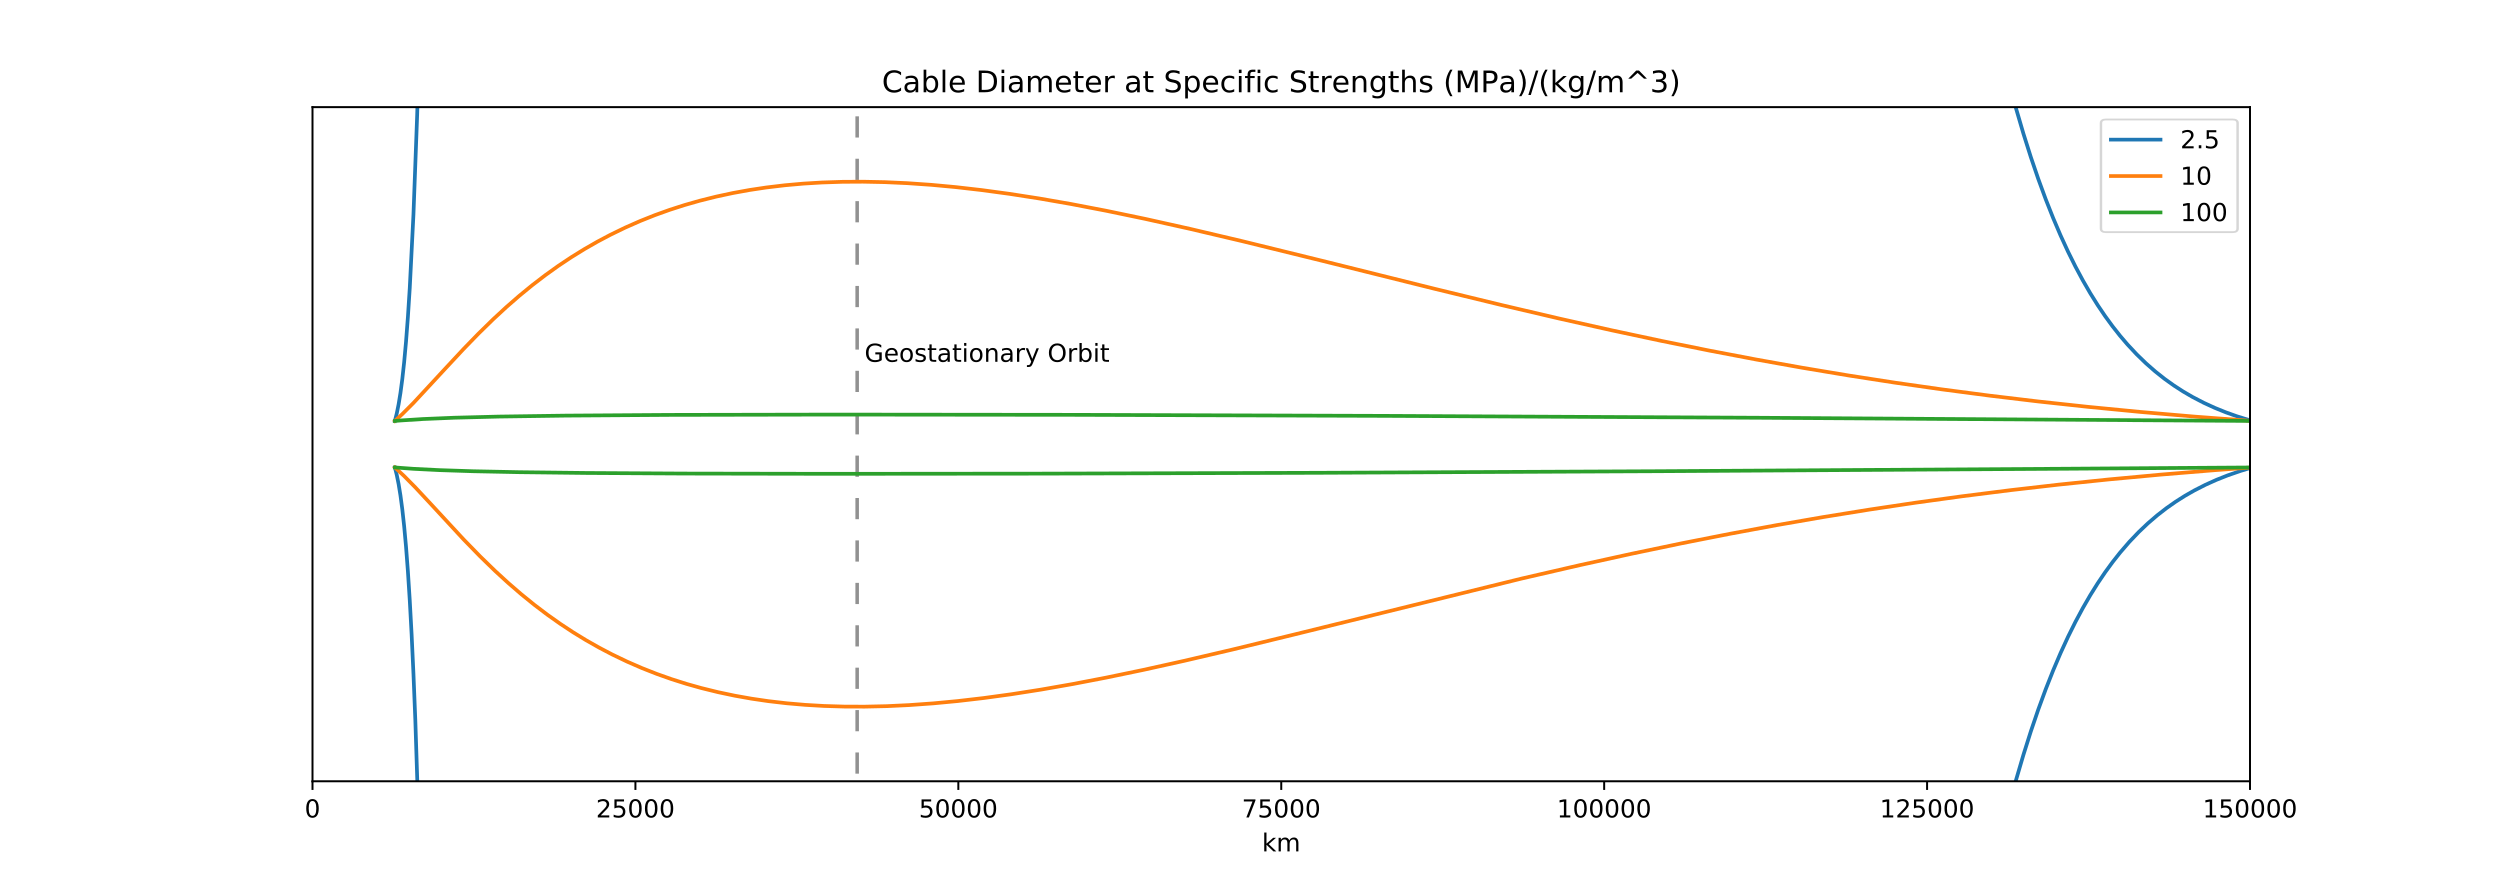 <?xml version="1.0" encoding="UTF-8" standalone="no"?>
<!-- Created with matplotlib (http://matplotlib.org/) -->

<svg
   xmlns:dc="http://purl.org/dc/elements/1.1/"
   xmlns:cc="http://creativecommons.org/ns#"
   xmlns:rdf="http://www.w3.org/1999/02/22-rdf-syntax-ns#"
   xmlns:svg="http://www.w3.org/2000/svg"
   xmlns="http://www.w3.org/2000/svg"
   xmlns:xlink="http://www.w3.org/1999/xlink"
   xmlns:sodipodi="http://sodipodi.sourceforge.net/DTD/sodipodi-0.dtd"
   xmlns:inkscape="http://www.inkscape.org/namespaces/inkscape"
   height="360pt"
   version="1.1"
   viewBox="0 0 1008 360"
   width="1008pt"
   id="svg460"
   sodipodi:docname="Space_Elevator_Taper_Profile.svg"
   inkscape:version="0.92.3 (2405546, 2018-03-11)">
  <sodipodi:namedview
     pagecolor="#ffffff"
     bordercolor="#666666"
     borderopacity="1"
     objecttolerance="10"
     gridtolerance="10"
     guidetolerance="10"
     inkscape:pageopacity="0"
     inkscape:pageshadow="2"
     inkscape:window-width="2438"
     inkscape:window-height="1329"
     id="namedview462"
     showgrid="false"
     inkscape:zoom="2.2770833"
     inkscape:cx="456.84341"
     inkscape:cy="202.14028"
     inkscape:window-x="122"
     inkscape:window-y="55"
     inkscape:window-maximized="1"
     inkscape:current-layer="svg460" />
  <defs
     id="defs4">
    <style
       type="text/css"
       id="style2">
*{stroke-linecap:butt;stroke-linejoin:round;}
  </style>
  </defs>
  <g
     style="stroke-linecap:butt;stroke-linejoin:round"
     id="patch_1">
    <path
       inkscape:connector-curvature="0"
       id="path6"
       style="fill:#ffffff;stroke-linecap:butt;stroke-linejoin:round"
       d="M 0,360 H 1008 V 0 H 0 Z" />
  </g>
  <g
     id="patch_2"
     style="stroke-linecap:butt;stroke-linejoin:round">
    <path
       d="M 126,315 H 907.2 V 43.2 H 126 Z"
       style="fill:#ffffff;stroke-linecap:butt;stroke-linejoin:round"
       id="path9"
       inkscape:connector-curvature="0" />
  </g>
  <path
     style="fill:none;fill-rule:evenodd;stroke:#000000;stroke-width:1.425;stroke-linecap:butt;stroke-linejoin:miter;stroke-miterlimit:4;stroke-dasharray:8.55, 8.55;stroke-dashoffset:0;stroke-opacity:0.432"
     d="m 345.61,311.949 c 0,-265.805 0,-265.805 0,-265.805"
     id="path1856"
     inkscape:connector-curvature="0" />
  <g
     id="matplotlib.axis_1"
     style="stroke-linecap:butt;stroke-linejoin:round">
    <g
       id="xtick_1"
       style="stroke-linecap:butt;stroke-linejoin:round">
      <g
         id="line2d_1"
         style="stroke-linecap:butt;stroke-linejoin:round">
        <defs
           id="defs13">
          <path
             d="M 0,0 V 3.5"
             id="m37b68dfcf8"
             style="stroke:#000000;stroke-width:0.8;stroke-linecap:butt;stroke-linejoin:round"
             inkscape:connector-curvature="0" />
        </defs>
        <g
           id="g17"
           style="stroke-linecap:butt;stroke-linejoin:round">
          <use
             style="stroke:#000000;stroke-width:0.8;stroke-linecap:butt;stroke-linejoin:round"
             x="126"
             xlink:href="#m37b68dfcf8"
             y="315"
             id="use15"
             width="100%"
             height="100%" />
        </g>
      </g>
      <g
         id="text_1"
         style="stroke-linecap:butt;stroke-linejoin:round">
        <!-- 0 -->
        <defs
           id="defs21">
          <path
             d="m 31.781,66.406 q -7.609,0 -11.453,-7.5 Q 16.5,51.422 16.5,36.375 q 0,-14.984 3.828,-22.484 3.844,-7.5 11.453,-7.5 7.672,0 11.5,7.5 3.844,7.5 3.844,22.484 0,15.047 -3.844,22.531 -3.828,7.5 -11.5,7.5 z m 0,7.812 q 12.266,0 18.734,-9.703 6.469,-9.688 6.469,-28.141 0,-18.406 -6.469,-28.109 -6.469,-9.688 -18.734,-9.688 -12.25,0 -18.719,9.688 Q 6.594,17.969 6.594,36.375 q 0,18.453 6.469,28.141 6.469,9.703 18.719,9.703 z"
             id="DejaVuSans-30"
             inkscape:connector-curvature="0"
             style="stroke-linecap:butt;stroke-linejoin:round" />
        </defs>
        <g
           transform="matrix(0.1,0,0,-0.1,122.819,329.598)"
           id="g25"
           style="stroke-linecap:butt;stroke-linejoin:round">
          <use
             xlink:href="#DejaVuSans-30"
             id="use23"
             style="stroke-linecap:butt;stroke-linejoin:round"
             x="0"
             y="0"
             width="100%"
             height="100%" />
        </g>
      </g>
    </g>
    <g
       id="xtick_2"
       style="stroke-linecap:butt;stroke-linejoin:round">
      <g
         id="line2d_2"
         style="stroke-linecap:butt;stroke-linejoin:round">
        <g
           id="g31"
           style="stroke-linecap:butt;stroke-linejoin:round">
          <use
             style="stroke:#000000;stroke-width:0.8;stroke-linecap:butt;stroke-linejoin:round"
             x="256.2"
             xlink:href="#m37b68dfcf8"
             y="315"
             id="use29"
             width="100%"
             height="100%" />
        </g>
      </g>
      <g
         id="text_2"
         style="stroke-linecap:butt;stroke-linejoin:round">
        <!-- 25000 -->
        <defs
           id="defs36">
          <path
             d="M 19.188,8.297 H 53.609 V 0 H 7.328 v 8.297 q 5.609,5.812 15.297,15.594 9.703,9.797 12.188,12.641 4.734,5.312 6.609,9 1.891,3.688 1.891,7.25 0,5.812 -4.078,9.469 -4.078,3.672 -10.625,3.672 -4.641,0 -9.797,-1.609 -5.141,-1.609 -11,-4.891 v 9.969 Q 13.766,71.781 18.938,73 q 5.188,1.219 9.484,1.219 11.328,0 18.062,-5.672 6.734,-5.656 6.734,-15.125 0,-4.5 -1.688,-8.531 Q 49.859,40.875 45.406,35.406 44.188,33.984 37.641,27.219 31.109,20.453 19.188,8.297 Z"
             id="DejaVuSans-32"
             inkscape:connector-curvature="0"
             style="stroke-linecap:butt;stroke-linejoin:round" />
          <path
             d="m 10.797,72.906 h 38.719 v -8.312 h -29.688 V 46.734 q 2.141,0.734 4.281,1.094 2.156,0.359 4.312,0.359 Q 40.625,48.188 47.75,41.5 54.891,34.812 54.891,23.391 54.891,11.625 47.562,5.094 40.234,-1.422 26.906,-1.422 q -4.594,0 -9.359,0.781 -4.75,0.781 -9.828,2.344 V 11.625 q 4.391,-2.391 9.078,-3.562 4.688,-1.172 9.906,-1.172 8.453,0 13.375,4.438 4.938,4.438 4.938,12.062 0,7.609 -4.938,12.047 -4.922,4.453 -13.375,4.453 -3.953,0 -7.891,-0.875 -3.922,-0.875 -8.016,-2.734 z"
             id="DejaVuSans-35"
             inkscape:connector-curvature="0"
             style="stroke-linecap:butt;stroke-linejoin:round" />
        </defs>
        <g
           transform="matrix(0.1,0,0,-0.1,240.294,329.598)"
           id="g48"
           style="stroke-linecap:butt;stroke-linejoin:round">
          <use
             xlink:href="#DejaVuSans-32"
             id="use38"
             style="stroke-linecap:butt;stroke-linejoin:round"
             x="0"
             y="0"
             width="100%"
             height="100%" />
          <use
             x="63.623"
             xlink:href="#DejaVuSans-35"
             id="use40"
             style="stroke-linecap:butt;stroke-linejoin:round"
             y="0"
             width="100%"
             height="100%" />
          <use
             x="127.246"
             xlink:href="#DejaVuSans-30"
             id="use42"
             style="stroke-linecap:butt;stroke-linejoin:round"
             y="0"
             width="100%"
             height="100%" />
          <use
             x="190.869"
             xlink:href="#DejaVuSans-30"
             id="use44"
             style="stroke-linecap:butt;stroke-linejoin:round"
             y="0"
             width="100%"
             height="100%" />
          <use
             x="254.492"
             xlink:href="#DejaVuSans-30"
             id="use46"
             style="stroke-linecap:butt;stroke-linejoin:round"
             y="0"
             width="100%"
             height="100%" />
        </g>
      </g>
    </g>
    <g
       id="xtick_3"
       style="stroke-linecap:butt;stroke-linejoin:round">
      <g
         id="line2d_3"
         style="stroke-linecap:butt;stroke-linejoin:round">
        <g
           id="g54"
           style="stroke-linecap:butt;stroke-linejoin:round">
          <use
             style="stroke:#000000;stroke-width:0.8;stroke-linecap:butt;stroke-linejoin:round"
             x="386.4"
             xlink:href="#m37b68dfcf8"
             y="315"
             id="use52"
             width="100%"
             height="100%" />
        </g>
      </g>
      <g
         id="text_3"
         style="stroke-linecap:butt;stroke-linejoin:round">
        <!-- 50000 -->
        <g
           transform="matrix(0.1,0,0,-0.1,370.494,329.598)"
           id="g67"
           style="stroke-linecap:butt;stroke-linejoin:round">
          <use
             xlink:href="#DejaVuSans-35"
             id="use57"
             style="stroke-linecap:butt;stroke-linejoin:round"
             x="0"
             y="0"
             width="100%"
             height="100%" />
          <use
             x="63.623"
             xlink:href="#DejaVuSans-30"
             id="use59"
             style="stroke-linecap:butt;stroke-linejoin:round"
             y="0"
             width="100%"
             height="100%" />
          <use
             x="127.246"
             xlink:href="#DejaVuSans-30"
             id="use61"
             style="stroke-linecap:butt;stroke-linejoin:round"
             y="0"
             width="100%"
             height="100%" />
          <use
             x="190.869"
             xlink:href="#DejaVuSans-30"
             id="use63"
             style="stroke-linecap:butt;stroke-linejoin:round"
             y="0"
             width="100%"
             height="100%" />
          <use
             x="254.492"
             xlink:href="#DejaVuSans-30"
             id="use65"
             style="stroke-linecap:butt;stroke-linejoin:round"
             y="0"
             width="100%"
             height="100%" />
        </g>
      </g>
    </g>
    <g
       id="xtick_4"
       style="stroke-linecap:butt;stroke-linejoin:round">
      <g
         id="line2d_4"
         style="stroke-linecap:butt;stroke-linejoin:round">
        <g
           id="g73"
           style="stroke-linecap:butt;stroke-linejoin:round">
          <use
             style="stroke:#000000;stroke-width:0.8;stroke-linecap:butt;stroke-linejoin:round"
             x="516.6"
             xlink:href="#m37b68dfcf8"
             y="315"
             id="use71"
             width="100%"
             height="100%" />
        </g>
      </g>
      <g
         id="text_4"
         style="stroke-linecap:butt;stroke-linejoin:round">
        <!-- 75000 -->
        <defs
           id="defs77">
          <path
             d="m 8.203,72.906 h 46.875 V 68.703 L 28.609,0 H 18.312 L 43.219,64.594 H 8.203 Z"
             id="DejaVuSans-37"
             inkscape:connector-curvature="0"
             style="stroke-linecap:butt;stroke-linejoin:round" />
        </defs>
        <g
           transform="matrix(0.1,0,0,-0.1,500.694,329.598)"
           id="g89"
           style="stroke-linecap:butt;stroke-linejoin:round">
          <use
             xlink:href="#DejaVuSans-37"
             id="use79"
             style="stroke-linecap:butt;stroke-linejoin:round"
             x="0"
             y="0"
             width="100%"
             height="100%" />
          <use
             x="63.623"
             xlink:href="#DejaVuSans-35"
             id="use81"
             style="stroke-linecap:butt;stroke-linejoin:round"
             y="0"
             width="100%"
             height="100%" />
          <use
             x="127.246"
             xlink:href="#DejaVuSans-30"
             id="use83"
             style="stroke-linecap:butt;stroke-linejoin:round"
             y="0"
             width="100%"
             height="100%" />
          <use
             x="190.869"
             xlink:href="#DejaVuSans-30"
             id="use85"
             style="stroke-linecap:butt;stroke-linejoin:round"
             y="0"
             width="100%"
             height="100%" />
          <use
             x="254.492"
             xlink:href="#DejaVuSans-30"
             id="use87"
             style="stroke-linecap:butt;stroke-linejoin:round"
             y="0"
             width="100%"
             height="100%" />
        </g>
      </g>
    </g>
    <g
       id="xtick_5"
       style="stroke-linecap:butt;stroke-linejoin:round">
      <g
         id="line2d_5"
         style="stroke-linecap:butt;stroke-linejoin:round">
        <g
           id="g95"
           style="stroke-linecap:butt;stroke-linejoin:round">
          <use
             style="stroke:#000000;stroke-width:0.8;stroke-linecap:butt;stroke-linejoin:round"
             x="646.8"
             xlink:href="#m37b68dfcf8"
             y="315"
             id="use93"
             width="100%"
             height="100%" />
        </g>
      </g>
      <g
         id="text_5"
         style="stroke-linecap:butt;stroke-linejoin:round">
        <!-- 100000 -->
        <defs
           id="defs99">
          <path
             d="m 12.406,8.297 h 16.109 v 55.625 L 10.984,60.406 v 8.984 l 17.438,3.516 H 38.281 V 8.297 H 54.391 V 0 H 12.406 Z"
             id="DejaVuSans-31"
             inkscape:connector-curvature="0"
             style="stroke-linecap:butt;stroke-linejoin:round" />
        </defs>
        <g
           transform="matrix(0.1,0,0,-0.1,627.712,329.598)"
           id="g113"
           style="stroke-linecap:butt;stroke-linejoin:round">
          <use
             xlink:href="#DejaVuSans-31"
             id="use101"
             style="stroke-linecap:butt;stroke-linejoin:round"
             x="0"
             y="0"
             width="100%"
             height="100%" />
          <use
             x="63.623"
             xlink:href="#DejaVuSans-30"
             id="use103"
             style="stroke-linecap:butt;stroke-linejoin:round"
             y="0"
             width="100%"
             height="100%" />
          <use
             x="127.246"
             xlink:href="#DejaVuSans-30"
             id="use105"
             style="stroke-linecap:butt;stroke-linejoin:round"
             y="0"
             width="100%"
             height="100%" />
          <use
             x="190.869"
             xlink:href="#DejaVuSans-30"
             id="use107"
             style="stroke-linecap:butt;stroke-linejoin:round"
             y="0"
             width="100%"
             height="100%" />
          <use
             x="254.492"
             xlink:href="#DejaVuSans-30"
             id="use109"
             style="stroke-linecap:butt;stroke-linejoin:round"
             y="0"
             width="100%"
             height="100%" />
          <use
             x="318.115"
             xlink:href="#DejaVuSans-30"
             id="use111"
             style="stroke-linecap:butt;stroke-linejoin:round"
             y="0"
             width="100%"
             height="100%" />
        </g>
      </g>
    </g>
    <g
       id="xtick_6"
       style="stroke-linecap:butt;stroke-linejoin:round">
      <g
         id="line2d_6"
         style="stroke-linecap:butt;stroke-linejoin:round">
        <g
           id="g119"
           style="stroke-linecap:butt;stroke-linejoin:round">
          <use
             style="stroke:#000000;stroke-width:0.8;stroke-linecap:butt;stroke-linejoin:round"
             x="777"
             xlink:href="#m37b68dfcf8"
             y="315"
             id="use117"
             width="100%"
             height="100%" />
        </g>
      </g>
      <g
         id="text_6"
         style="stroke-linecap:butt;stroke-linejoin:round">
        <!-- 125000 -->
        <g
           transform="matrix(0.1,0,0,-0.1,757.913,329.598)"
           id="g134"
           style="stroke-linecap:butt;stroke-linejoin:round">
          <use
             xlink:href="#DejaVuSans-31"
             id="use122"
             style="stroke-linecap:butt;stroke-linejoin:round"
             x="0"
             y="0"
             width="100%"
             height="100%" />
          <use
             x="63.623"
             xlink:href="#DejaVuSans-32"
             id="use124"
             style="stroke-linecap:butt;stroke-linejoin:round"
             y="0"
             width="100%"
             height="100%" />
          <use
             x="127.246"
             xlink:href="#DejaVuSans-35"
             id="use126"
             style="stroke-linecap:butt;stroke-linejoin:round"
             y="0"
             width="100%"
             height="100%" />
          <use
             x="190.869"
             xlink:href="#DejaVuSans-30"
             id="use128"
             style="stroke-linecap:butt;stroke-linejoin:round"
             y="0"
             width="100%"
             height="100%" />
          <use
             x="254.492"
             xlink:href="#DejaVuSans-30"
             id="use130"
             style="stroke-linecap:butt;stroke-linejoin:round"
             y="0"
             width="100%"
             height="100%" />
          <use
             x="318.115"
             xlink:href="#DejaVuSans-30"
             id="use132"
             style="stroke-linecap:butt;stroke-linejoin:round"
             y="0"
             width="100%"
             height="100%" />
        </g>
      </g>
    </g>
    <g
       id="xtick_7"
       style="stroke-linecap:butt;stroke-linejoin:round">
      <g
         id="line2d_7"
         style="stroke-linecap:butt;stroke-linejoin:round">
        <g
           id="g140"
           style="stroke-linecap:butt;stroke-linejoin:round">
          <use
             style="stroke:#000000;stroke-width:0.8;stroke-linecap:butt;stroke-linejoin:round"
             x="907.2"
             xlink:href="#m37b68dfcf8"
             y="315"
             id="use138"
             width="100%"
             height="100%" />
        </g>
      </g>
      <g
         id="text_7"
         style="stroke-linecap:butt;stroke-linejoin:round">
        <!-- 150000 -->
        <g
           transform="matrix(0.1,0,0,-0.1,888.112,329.598)"
           id="g155"
           style="stroke-linecap:butt;stroke-linejoin:round">
          <use
             xlink:href="#DejaVuSans-31"
             id="use143"
             style="stroke-linecap:butt;stroke-linejoin:round"
             x="0"
             y="0"
             width="100%"
             height="100%" />
          <use
             x="63.623"
             xlink:href="#DejaVuSans-35"
             id="use145"
             style="stroke-linecap:butt;stroke-linejoin:round"
             y="0"
             width="100%"
             height="100%" />
          <use
             x="127.246"
             xlink:href="#DejaVuSans-30"
             id="use147"
             style="stroke-linecap:butt;stroke-linejoin:round"
             y="0"
             width="100%"
             height="100%" />
          <use
             x="190.869"
             xlink:href="#DejaVuSans-30"
             id="use149"
             style="stroke-linecap:butt;stroke-linejoin:round"
             y="0"
             width="100%"
             height="100%" />
          <use
             x="254.492"
             xlink:href="#DejaVuSans-30"
             id="use151"
             style="stroke-linecap:butt;stroke-linejoin:round"
             y="0"
             width="100%"
             height="100%" />
          <use
             x="318.115"
             xlink:href="#DejaVuSans-30"
             id="use153"
             style="stroke-linecap:butt;stroke-linejoin:round"
             y="0"
             width="100%"
             height="100%" />
        </g>
      </g>
    </g>
    <g
       id="text_8"
       style="stroke-linecap:butt;stroke-linejoin:round">
      <!-- km -->
      <defs
         id="defs161">
        <path
           d="m 9.078,75.984 h 9.031 v -44.875 l 26.812,23.578 h 11.469 l -29,-25.578 L 57.625,0 H 45.906 L 18.109,26.703 V 0 h -9.031 z"
           id="DejaVuSans-6b"
           inkscape:connector-curvature="0"
           style="stroke-linecap:butt;stroke-linejoin:round" />
        <path
           d="M 52,44.188 Q 55.375,50.25 60.062,53.125 64.75,56 71.094,56 q 8.547,0 13.188,-5.984 4.641,-5.969 4.641,-17 V 0 h -9.031 v 32.719 q 0,7.859 -2.797,11.656 -2.781,3.812 -8.484,3.812 -6.984,0 -11.047,-4.641 -4.047,-4.625 -4.047,-12.641 V 0 h -9.031 v 32.719 q 0,7.906 -2.781,11.688 -2.781,3.781 -8.594,3.781 -6.891,0 -10.953,-4.656 -4.047,-4.656 -4.047,-12.625 V 0 h -9.031 v 54.688 h 9.031 v -8.5 q 3.078,5.031 7.375,7.422 Q 29.781,56 35.688,56 41.656,56 45.828,52.969 50,49.953 52,44.188 Z"
           id="DejaVuSans-6d"
           inkscape:connector-curvature="0"
           style="stroke-linecap:butt;stroke-linejoin:round" />
      </defs>
      <g
         transform="matrix(0.1,0,0,-0.1,508.834,343.277)"
         id="g167"
         style="stroke-linecap:butt;stroke-linejoin:round">
        <use
           xlink:href="#DejaVuSans-6b"
           id="use163"
           style="stroke-linecap:butt;stroke-linejoin:round"
           x="0"
           y="0"
           width="100%"
           height="100%" />
        <use
           x="57.91"
           xlink:href="#DejaVuSans-6d"
           id="use165"
           style="stroke-linecap:butt;stroke-linejoin:round"
           y="0"
           width="100%"
           height="100%" />
      </g>
    </g>
  </g>
  <g
     id="matplotlib.axis_2"
     style="stroke-linecap:butt;stroke-linejoin:round" />
  <g
     id="line2d_8"
     style="stroke-linecap:butt;stroke-linejoin:round">
    <path
       clip-path="url(#p88a595d1a1)"
       d="m 907.2,169.489 -5.241,-1.629 -4.492,-1.603 -4.492,-1.82 -4.492,-2.063 -4.492,-2.338 -3.744,-2.183 -3.744,-2.419 -3.744,-2.679 -3.744,-2.965 -3.744,-3.28 -3.744,-3.626 -3.744,-4.007 -2.995,-3.504 -2.995,-3.792 -2.995,-4.101 -2.995,-4.434 -2.995,-4.792 -2.995,-5.178 -2.995,-5.591 -2.995,-6.036 -2.995,-6.513 -2.995,-7.026 -2.995,-7.575 -2.995,-8.164 -2.995,-8.796 -2.995,-9.473 L 812.86,43.704 809.865,32.731 806.87,20.929 803.875,8.238 801.824,-1 m -632.273,0 -1.35,47.297 -1.497,40.142 -1.497,29.779 -0.749,11.669 -0.749,9.845 -0.749,8.242 -0.749,6.845 -0.749,5.635 -0.749,4.596 -0.749,3.711 -0.749,2.966 m 0,18.749 0.749,2.966 0.749,3.711 0.749,4.596 0.749,5.635 0.749,6.845 0.749,8.242 0.749,9.845 0.749,11.669 0.749,13.731 0.749,16.048 0.749,18.635 1.497,46.187 L 169.599,361 m 631.837,0 2.439,-11.038 2.995,-12.69 2.995,-11.803 2.995,-10.973 2.995,-10.197 2.995,-9.473 2.995,-8.796 2.995,-8.164 2.995,-7.575 2.995,-7.026 2.995,-6.513 2.995,-6.036 2.995,-5.591 2.995,-5.178 2.995,-4.792 2.995,-4.434 2.995,-4.101 2.995,-3.792 3.744,-4.337 3.744,-3.928 3.744,-3.555 3.744,-3.215 3.744,-2.906 3.744,-2.625 3.744,-2.37 3.744,-2.138 4.492,-2.29 4.492,-2.021 4.492,-1.782 5.241,-1.812 3.744,-1.139 v 0"
       style="fill:none;stroke:#1f77b4;stroke-width:1.5;stroke-linecap:square;stroke-linejoin:round"
       id="path172"
       inkscape:connector-curvature="0"
       sodipodi:nodetypes="ccccccccccccccccccccccccccccccccccccccccccccccccccccccccccccccccccccccccccccccccccccccccccc" />
  </g>
  <g
     id="line2d_9"
     style="stroke-linecap:butt;stroke-linejoin:round">
    <path
       clip-path="url(#p88a595d1a1)"
       d="m 907.2,169.667 -22.462,-1.701 -21.713,-1.871 -20.965,-2.035 -20.216,-2.188 -19.467,-2.329 -19.467,-2.555 -18.718,-2.678 -18.718,-2.899 -18.718,-3.122 -18.718,-3.345 -18.718,-3.565 -19.467,-3.932 -20.216,-4.312 -20.965,-4.697 -23.211,-5.432 -26.954,-6.545 -45.673,-11.371 -32.195,-7.907 -20.964,-4.934 -17.97,-4.003 -15.723,-3.272 -14.226,-2.728 -12.728,-2.217 -11.98,-1.863 -11.231,-1.522 -10.482,-1.201 -9.734,-0.904 -9.734,-0.68 -8.985,-0.411 -8.985,-0.184 -8.236,0.048 -8.236,0.271 -7.487,0.454 -7.487,0.667 -7.487,0.895 -6.739,1.014 -6.739,1.224 -6.739,1.448 -6.739,1.686 -5.99,1.712 -5.99,1.925 -5.99,2.15 -5.99,2.389 -5.99,2.642 -5.99,2.909 -5.241,2.777 -5.241,3.005 -5.241,3.243 -5.241,3.492 -5.241,3.751 -5.241,4.018 -5.241,4.292 -5.241,4.568 -5.241,4.843 -5.99,5.857 -5.99,6.166 -7.487,8.035 -12.728,13.734 -4.492,4.492 -2.995,2.756 m 0,18.749 3.744,3.478 4.492,4.548 6.739,7.232 12.728,13.758 6.739,6.916 5.99,5.815 5.241,4.804 5.241,4.529 5.241,4.252 5.241,3.979 5.241,3.713 5.241,3.456 5.241,3.209 5.241,2.972 5.241,2.746 5.99,2.875 5.99,2.609 5.99,2.358 5.99,2.121 5.99,1.897 5.99,1.686 6.739,1.659 6.739,1.422 6.739,1.2 6.739,0.991 7.487,0.871 7.487,0.645 7.487,0.434 8.236,0.25 8.236,0.028 8.985,-0.203 8.985,-0.429 9.734,-0.698 9.734,-0.92 10.482,-1.217 11.231,-1.537 11.98,-1.877 12.728,-2.231 13.477,-2.591 14.975,-3.111 16.472,-3.651 19.467,-4.549 24.708,-6.017 92.094,-22.656 23.211,-5.351 20.965,-4.61 20.216,-4.219 19.467,-3.836 18.718,-3.469 18.718,-3.248 18.718,-3.024 18.718,-2.801 18.718,-2.582 19.467,-2.458 19.467,-2.235 20.216,-2.096 20.965,-1.945 21.713,-1.784 14.226,-1.051 v 0"
       style="fill:none;stroke:#ff7f0e;stroke-width:1.5;stroke-linecap:square;stroke-linejoin:round"
       id="path175"
       inkscape:connector-curvature="0"
       sodipodi:nodetypes="cccccccccccccccccccccccccccccccccccccccccccccccccccccccccccccccccccccccccccccccccccccccccccccccccccccccccccccccccccccccccc" />
  </g>
  <g
     id="line2d_10"
     style="stroke-linecap:butt;stroke-linejoin:round">
    <path
       clip-path="url(#p88a595d1a1)"
       d="m 907.2,169.72 -198.414,-1.284 -151.244,-0.762 -124.29,-0.411 -96.586,-0.107 -66.637,0.133 -41.929,0.287 -26.954,0.387 -17.97,0.461 -12.728,0.535 -8.985,0.58 -2.246,0.187 m 0,18.749 7.487,0.553 10.482,0.528 13.477,0.444 18.718,0.385 26.954,0.319 39.683,0.233 59.15,0.109 84.607,-0.078 111.561,-0.334 136.269,-0.637 164.721,-1.001 74.873,-0.513 v 0"
       style="fill:none;stroke:#2ca02c;stroke-width:1.5;stroke-linecap:square;stroke-linejoin:round"
       id="path178"
       inkscape:connector-curvature="0"
       sodipodi:nodetypes="cccccccccccccccccccccccccc" />
  </g>
  <g
     id="patch_3"
     style="stroke-linecap:butt;stroke-linejoin:round">
    <path
       d="M 126,315 V 43.2"
       style="fill:none;stroke:#000000;stroke-width:0.8;stroke-linecap:square;stroke-linejoin:miter"
       id="path190"
       inkscape:connector-curvature="0" />
  </g>
  <g
     id="patch_4"
     style="stroke-linecap:butt;stroke-linejoin:round">
    <path
       d="M 907.2,315 V 43.2"
       style="fill:none;stroke:#000000;stroke-width:0.8;stroke-linecap:square;stroke-linejoin:miter"
       id="path193"
       inkscape:connector-curvature="0" />
  </g>
  <g
     id="patch_5"
     style="stroke-linecap:butt;stroke-linejoin:round">
    <path
       d="M 126,315 H 907.2"
       style="fill:none;stroke:#000000;stroke-width:0.8;stroke-linecap:square;stroke-linejoin:miter"
       id="path196"
       inkscape:connector-curvature="0" />
  </g>
  <g
     id="patch_6"
     style="stroke-linecap:butt;stroke-linejoin:round">
    <path
       d="M 126,43.2 H 907.2"
       style="fill:none;stroke:#000000;stroke-width:0.8;stroke-linecap:square;stroke-linejoin:miter"
       id="path199"
       inkscape:connector-curvature="0" />
  </g>
  <g
     id="text_10"
     style="stroke-linecap:butt;stroke-linejoin:round"
     transform="translate(3)">
    <!-- Geostationary Orbit -->
    <defs
       id="defs232">
      <path
         d="M 59.516,10.406 V 29.984 H 43.406 v 8.109 h 25.875 V 6.781 Q 63.578,2.734 56.688,0.656 49.812,-1.422 42,-1.422 q -17.094,0 -26.75,9.984 -9.641,10 -9.641,27.812 0,17.875 9.641,27.859 9.656,9.984 26.75,9.984 7.125,0 13.547,-1.766 6.422,-1.75 11.844,-5.172 v -10.5 q -5.469,4.641 -11.625,6.984 -6.156,2.344 -12.938,2.344 -13.391,0 -20.109,-7.469 -6.703,-7.469 -6.703,-22.266 0,-14.75 6.703,-22.219 6.719,-7.469 20.109,-7.469 5.219,0 9.312,0.906 4.109,0.906 7.375,2.812 z"
         id="DejaVuSans-47"
         inkscape:connector-curvature="0"
         style="stroke-linecap:butt;stroke-linejoin:round" />
      <path
         d="m 56.203,29.594 v -4.391 h -41.312 q 0.594,-9.281 5.594,-14.141 5,-4.859 13.938,-4.859 5.172,0 10.031,1.266 4.859,1.266 9.656,3.812 v -8.5 q -4.844,-2.047 -9.922,-3.125 -5.078,-1.078 -10.297,-1.078 -13.094,0 -20.734,7.609 -7.641,7.625 -7.641,20.625 0,13.422 7.25,21.297 Q 20.016,56 32.328,56 q 11.031,0 17.453,-7.109 6.422,-7.094 6.422,-19.297 z m -8.984,2.641 q -0.094,7.359 -4.125,11.75 -4.031,4.406 -10.672,4.406 -7.516,0 -12.031,-4.25 -4.516,-4.25 -5.203,-11.969 z"
         id="DejaVuSans-65"
         inkscape:connector-curvature="0"
         style="stroke-linecap:butt;stroke-linejoin:round" />
      <path
         d="m 30.609,48.391 q -7.219,0 -11.422,-5.641 -4.203,-5.641 -4.203,-15.453 0,-9.812 4.172,-15.453 4.188,-5.641 11.453,-5.641 7.188,0 11.375,5.656 4.203,5.672 4.203,15.438 0,9.719 -4.203,15.406 -4.188,5.688 -11.375,5.688 z m 0,7.609 q 11.719,0 18.406,-7.625 6.703,-7.609 6.703,-21.078 0,-13.422 -6.703,-21.078 -6.688,-7.641 -18.406,-7.641 -11.766,0 -18.438,7.641 -6.656,7.656 -6.656,21.078 0,13.469 6.656,21.078 Q 18.844,56 30.609,56 Z"
         id="DejaVuSans-6f"
         inkscape:connector-curvature="0"
         style="stroke-linecap:butt;stroke-linejoin:round" />
      <path
         d="m 44.281,53.078 v -8.5 Q 40.484,46.531 36.375,47.5 q -4.094,0.984 -8.5,0.984 -6.688,0 -10.031,-2.047 Q 14.5,44.391 14.5,40.281 q 0,-3.125 2.391,-4.906 2.391,-1.781 9.625,-3.391 l 3.078,-0.688 Q 39.156,29.25 43.188,25.516 47.219,21.781 47.219,15.094 q 0,-7.625 -6.031,-12.078 -6.031,-4.438 -16.578,-4.438 -4.391,0 -9.156,0.859 Q 10.688,0.297 5.422,2 v 9.281 q 4.984,-2.594 9.812,-3.891 4.828,-1.281 9.578,-1.281 6.344,0 9.75,2.172 3.422,2.172 3.422,6.125 0,3.656 -2.469,5.609 -2.453,1.953 -10.812,3.766 l -3.125,0.734 q -8.344,1.75 -12.062,5.391 -3.703,3.641 -3.703,9.984 0,7.719 5.469,11.906 Q 16.75,56 26.812,56 q 4.969,0 9.359,-0.734 4.406,-0.719 8.109,-2.188 z"
         id="DejaVuSans-73"
         inkscape:connector-curvature="0"
         style="stroke-linecap:butt;stroke-linejoin:round" />
      <path
         d="M 9.422,54.688 H 18.406 V 0 H 9.422 Z m 0,21.297 H 18.406 V 64.594 H 9.422 Z"
         id="DejaVuSans-69"
         inkscape:connector-curvature="0"
         style="stroke-linecap:butt;stroke-linejoin:round" />
      <path
         d="M 54.891,33.016 V 0 H 45.906 v 32.719 q 0,7.766 -3.031,11.609 -3.031,3.859 -9.078,3.859 -7.281,0 -11.484,-4.641 -4.203,-4.625 -4.203,-12.641 V 0 h -9.031 v 54.688 h 9.031 v -8.5 q 3.234,4.938 7.594,7.375 4.375,2.438 10.094,2.438 9.422,0 14.25,-5.828 4.844,-5.828 4.844,-17.156 z"
         id="DejaVuSans-6e"
         inkscape:connector-curvature="0"
         style="stroke-linecap:butt;stroke-linejoin:round" />
      <path
         d="M 32.172,-5.078 Q 28.375,-14.844 24.75,-17.812 q -3.609,-2.984 -9.656,-2.984 h -7.188 v 7.516 h 5.281 q 3.703,0 5.75,1.766 2.062,1.75 4.547,8.297 L 25.094,0.875 2.984,54.688 H 12.5 L 29.594,11.922 46.688,54.688 h 9.516 z"
         id="DejaVuSans-79"
         inkscape:connector-curvature="0"
         style="stroke-linecap:butt;stroke-linejoin:round" />
      <path
         d=""
         id="DejaVuSans-20"
         inkscape:connector-curvature="0"
         style="stroke-linecap:butt;stroke-linejoin:round" />
      <path
         d="m 39.406,66.219 q -10.75,0 -17.078,-8.016 -6.312,-8 -6.312,-21.828 0,-13.766 6.312,-21.781 6.328,-8 17.078,-8 10.734,0 17.016,8 6.281,8.016 6.281,21.781 0,13.828 -6.281,21.828 -6.281,8.016 -17.016,8.016 z m 0,8 q 15.328,0 24.5,-10.281 9.188,-10.281 9.188,-27.562 0,-17.234 -9.188,-27.516 -9.172,-10.281 -24.5,-10.281 -15.375,0 -24.594,10.25 Q 5.609,19.094 5.609,36.375 q 0,17.281 9.203,27.562 9.219,10.281 24.594,10.281 z"
         id="DejaVuSans-4f"
         inkscape:connector-curvature="0"
         style="stroke-linecap:butt;stroke-linejoin:round" />
      <path
         d="m 48.688,27.297 q 0,9.906 -4.078,15.547 -4.078,5.641 -11.203,5.641 -7.141,0 -11.219,-5.641 -4.078,-5.641 -4.078,-15.547 0,-9.906 4.078,-15.547 4.078,-5.641 11.219,-5.641 7.125,0 11.203,5.641 4.078,5.641 4.078,15.547 z m -30.578,19.094 q 2.844,4.875 7.156,7.234 Q 29.594,56 35.594,56 q 9.969,0 16.188,-7.906 6.234,-7.906 6.234,-20.797 0,-12.891 -6.234,-20.812 -6.219,-7.906 -16.188,-7.906 -6,0 -10.328,2.375 -4.312,2.375 -7.156,7.25 V 0 h -9.031 v 75.984 h 9.031 z"
         id="DejaVuSans-62"
         inkscape:connector-curvature="0"
         style="stroke-linecap:butt;stroke-linejoin:round" />
    </defs>
    <g
       transform="matrix(0.1,0,0,-0.1,345.59,145.883)"
       id="g272"
       style="stroke-linecap:butt;stroke-linejoin:round">
      <use
         xlink:href="#DejaVuSans-47"
         id="use234"
         style="stroke-linecap:butt;stroke-linejoin:round"
         x="0"
         y="0"
         width="100%"
         height="100%" />
      <use
         x="77.49"
         xlink:href="#DejaVuSans-65"
         id="use236"
         style="stroke-linecap:butt;stroke-linejoin:round"
         y="0"
         width="100%"
         height="100%" />
      <use
         x="139.014"
         xlink:href="#DejaVuSans-6f"
         id="use238"
         style="stroke-linecap:butt;stroke-linejoin:round"
         y="0"
         width="100%"
         height="100%" />
      <use
         x="200.195"
         xlink:href="#DejaVuSans-73"
         id="use240"
         style="stroke-linecap:butt;stroke-linejoin:round"
         y="0"
         width="100%"
         height="100%" />
      <path
         style="stroke-linecap:butt;stroke-linejoin:round"
         inkscape:connector-curvature="0"
         id="use242"
         d="M 270.607,70.219 V 54.688 h 18.5 v -6.984 h -18.5 v -29.688 q 0,-6.688 1.828,-8.594 1.828,-1.906 7.453,-1.906 h 9.219 V 0 h -9.219 q -10.406,0 -14.359,3.875 -3.953,3.891 -3.953,14.141 v 29.688 h -6.594 V 54.688 h 6.594 v 15.531 z" />
      <path
         style="stroke-linecap:butt;stroke-linejoin:round"
         inkscape:connector-curvature="0"
         id="use244"
         d="m 325.785,27.484 q -10.891,0 -15.094,-2.484 -4.203,-2.484 -4.203,-8.5 0,-4.781 3.156,-7.594 3.156,-2.797 8.562,-2.797 7.484,0 12,5.297 4.516,5.297 4.516,14.078 v 2 z m 17.922,3.719 V 0 h -8.984 v 8.297 q -3.078,-4.969 -7.672,-7.344 -4.594,-2.375 -11.234,-2.375 -8.391,0 -13.359,4.719 -4.953,4.719 -4.953,12.625 0,9.219 6.172,13.906 6.188,4.688 18.438,4.688 h 12.609 v 0.891 q 0,6.203 -4.078,9.594 -4.078,3.391 -11.453,3.391 -4.688,0 -9.141,-1.125 -4.438,-1.125 -8.531,-3.375 v 8.312 q 4.922,1.906 9.562,2.844 Q 315.723,56 320.113,56 q 11.875,0 17.734,-6.156 5.859,-6.141 5.859,-18.641 z" />
      <path
         style="stroke-linecap:butt;stroke-linejoin:round"
         inkscape:connector-curvature="0"
         id="use246"
         d="M 371.096,70.219 V 54.688 h 18.5 v -6.984 h -18.5 v -29.688 q 0,-6.688 1.828,-8.594 1.828,-1.906 7.453,-1.906 h 9.219 V 0 h -9.219 q -10.406,0 -14.359,3.875 -3.953,3.891 -3.953,14.141 v 29.688 H 355.471 V 54.688 h 6.594 v 15.531 z" />
      <use
         x="391.992"
         xlink:href="#DejaVuSans-69"
         id="use248"
         style="stroke-linecap:butt;stroke-linejoin:round"
         y="0"
         width="100%"
         height="100%" />
      <use
         x="419.775"
         xlink:href="#DejaVuSans-6f"
         id="use250"
         style="stroke-linecap:butt;stroke-linejoin:round"
         y="0"
         width="100%"
         height="100%" />
      <use
         x="480.957"
         xlink:href="#DejaVuSans-6e"
         id="use252"
         style="stroke-linecap:butt;stroke-linejoin:round"
         y="0"
         width="100%"
         height="100%" />
      <path
         style="stroke-linecap:butt;stroke-linejoin:round"
         inkscape:connector-curvature="0"
         id="use254"
         d="m 578.617,27.484 q -10.891,0 -15.094,-2.484 -4.203,-2.484 -4.203,-8.5 0,-4.781 3.156,-7.594 3.156,-2.797 8.562,-2.797 7.484,0 12,5.297 4.516,5.297 4.516,14.078 v 2 z m 17.922,3.719 V 0 h -8.984 v 8.297 q -3.078,-4.969 -7.672,-7.344 -4.594,-2.375 -11.234,-2.375 -8.391,0 -13.359,4.719 -4.953,4.719 -4.953,12.625 0,9.219 6.172,13.906 6.188,4.688 18.438,4.688 h 12.609 v 0.891 q 0,6.203 -4.078,9.594 -4.078,3.391 -11.453,3.391 -4.688,0 -9.141,-1.125 -4.438,-1.125 -8.531,-3.375 v 8.312 q 4.922,1.906 9.562,2.844 Q 568.555,56 572.945,56 q 11.875,0 17.734,-6.156 5.859,-6.141 5.859,-18.641 z" />
      <path
         style="stroke-linecap:butt;stroke-linejoin:round"
         inkscape:connector-curvature="0"
         id="use256"
         d="m 646.725,46.297 q -1.516,0.875 -3.297,1.281 Q 641.646,48 639.506,48 631.881,48 627.803,43.047 623.725,38.094 623.725,28.812 V 0 h -9.031 v 54.688 h 9.031 v -8.5 q 2.844,4.984 7.375,7.391 Q 635.646,56 642.146,56 q 0.922,0 2.047,-0.125 1.125,-0.109 2.484,-0.359 z" />
      <use
         x="646.729"
         xlink:href="#DejaVuSans-79"
         id="use258"
         style="stroke-linecap:butt;stroke-linejoin:round"
         y="0"
         width="100%"
         height="100%" />
      <use
         x="705.908"
         xlink:href="#DejaVuSans-20"
         id="use260"
         style="stroke-linecap:butt;stroke-linejoin:round"
         y="0"
         width="100%"
         height="100%" />
      <use
         x="737.695"
         xlink:href="#DejaVuSans-4f"
         id="use262"
         style="stroke-linecap:butt;stroke-linejoin:round"
         y="0"
         width="100%"
         height="100%" />
      <path
         style="stroke-linecap:butt;stroke-linejoin:round"
         inkscape:connector-curvature="0"
         id="use264"
         d="M 857.516,46.297 Q 856,47.172 854.219,47.578 852.438,48 850.297,48 842.672,48 838.594,43.047 834.516,38.094 834.516,28.812 V 0 h -9.031 v 54.688 h 9.031 v -8.5 q 2.844,4.984 7.375,7.391 Q 846.438,56 852.938,56 q 0.922,0 2.047,-0.125 1.125,-0.109 2.484,-0.359 z" />
      <use
         x="857.52"
         xlink:href="#DejaVuSans-62"
         id="use266"
         style="stroke-linecap:butt;stroke-linejoin:round"
         y="0"
         width="100%"
         height="100%" />
      <use
         x="920.996"
         xlink:href="#DejaVuSans-69"
         id="use268"
         style="stroke-linecap:butt;stroke-linejoin:round"
         y="0"
         width="100%"
         height="100%" />
      <path
         style="stroke-linecap:butt;stroke-linejoin:round"
         inkscape:connector-curvature="0"
         id="use270"
         d="M 967.092,70.219 V 54.688 h 18.5 v -6.984 h -18.5 v -29.688 q 0,-6.688 1.828,-8.594 1.828,-1.906 7.453,-1.906 h 9.219 V 0 h -9.219 q -10.406,0 -14.359,3.875 -3.953,3.891 -3.953,14.141 v 29.688 H 951.467 V 54.688 h 6.594 v 15.531 z" />
    </g>
  </g>
  <g
     id="text_11"
     style="stroke-linecap:butt;stroke-linejoin:round">
    <!-- Cable Diameter at Specific Strengths (MPa)/(kg/m^3) -->
    <defs
       id="defs290">
      <path
         d="M 64.406,67.281 V 56.891 q -4.984,4.641 -10.625,6.922 -5.641,2.297 -11.984,2.297 -12.5,0 -19.141,-7.641 -6.641,-7.641 -6.641,-22.094 0,-14.406 6.641,-22.047 Q 29.297,6.688 41.797,6.688 q 6.344,0 11.984,2.297 5.641,2.297 10.625,6.938 V 5.609 Q 59.234,2.094 53.438,0.328 q -5.781,-1.75 -12.219,-1.75 -16.562,0 -26.094,10.125 Q 5.609,18.844 5.609,36.375 q 0,17.578 9.516,27.703 9.531,10.141 26.094,10.141 6.531,0 12.312,-1.734 5.797,-1.734 10.875,-5.203 z"
         id="DejaVuSans-43"
         inkscape:connector-curvature="0"
         style="stroke-linecap:butt;stroke-linejoin:round" />
      <path
         d="M 9.422,75.984 H 18.406 V 0 H 9.422 Z"
         id="DejaVuSans-6c"
         inkscape:connector-curvature="0"
         style="stroke-linecap:butt;stroke-linejoin:round" />
      <path
         d="M 19.672,64.797 V 8.109 H 31.594 q 15.094,0 22.094,6.828 7,6.844 7,21.594 0,14.641 -7,21.453 -7,6.812 -22.094,6.812 z M 9.812,72.906 h 20.266 q 21.188,0 31.094,-8.812 9.922,-8.812 9.922,-27.562 0,-18.859 -9.969,-27.703 Q 51.172,0 30.078,0 H 9.812 Z"
         id="DejaVuSans-44"
         inkscape:connector-curvature="0"
         style="stroke-linecap:butt;stroke-linejoin:round" />
      <path
         d="m 53.516,70.516 v -9.625 q -5.609,2.688 -10.594,4 -4.984,1.328 -9.625,1.328 -8.047,0 -12.422,-3.125 -4.375,-3.125 -4.375,-8.891 0,-4.844 2.906,-7.312 2.906,-2.453 11.016,-3.969 L 36.375,41.703 Q 47.406,39.594 52.656,34.297 57.906,29 57.906,20.125 q 0,-10.609 -7.109,-16.078 -7.094,-5.469 -20.812,-5.469 -5.172,0 -11.016,1.172 Q 13.141,0.922 6.891,3.219 V 13.375 q 6,-3.359 11.766,-5.078 5.766,-1.703 11.328,-1.703 8.438,0 13.031,3.312 4.594,3.328 4.594,9.484 0,5.359 -3.297,8.391 Q 41.016,30.812 33.5,32.328 L 27.484,33.5 q -11.031,2.188 -15.969,6.875 -4.922,4.688 -4.922,13.047 0,9.672 6.812,15.234 6.812,5.562 18.766,5.562 5.141,0 10.453,-0.938 5.328,-0.922 10.891,-2.766 z"
         id="DejaVuSans-53"
         inkscape:connector-curvature="0"
         style="stroke-linecap:butt;stroke-linejoin:round" />
      <path
         d="m 18.109,8.203 v -29 H 9.078 V 54.688 h 9.031 v -8.297 q 2.844,4.875 7.156,7.234 Q 29.594,56 35.594,56 q 9.969,0 16.188,-7.906 6.234,-7.906 6.234,-20.797 0,-12.891 -6.234,-20.812 -6.219,-7.906 -16.188,-7.906 -6,0 -10.328,2.375 -4.312,2.375 -7.156,7.25 z M 48.688,27.297 q 0,9.906 -4.078,15.547 -4.078,5.641 -11.203,5.641 -7.141,0 -11.219,-5.641 -4.078,-5.641 -4.078,-15.547 0,-9.906 4.078,-15.547 4.078,-5.641 11.219,-5.641 7.125,0 11.203,5.641 4.078,5.641 4.078,15.547 z"
         id="DejaVuSans-70"
         inkscape:connector-curvature="0"
         style="stroke-linecap:butt;stroke-linejoin:round" />
      <path
         d="M 48.781,52.594 V 44.188 q -3.812,2.109 -7.641,3.156 -3.828,1.047 -7.734,1.047 -8.75,0 -13.594,-5.547 -4.828,-5.531 -4.828,-15.547 0,-10.016 4.828,-15.562 4.844,-5.531 13.594,-5.531 3.906,0 7.734,1.047 3.828,1.047 7.641,3.156 v -8.312 q -3.766,-1.75 -7.797,-2.625 -4.016,-0.891 -8.562,-0.891 -12.359,0 -19.641,7.766 -7.266,7.766 -7.266,20.953 0,13.375 7.344,21.031 Q 20.219,56 33.016,56 q 4.141,0 8.094,-0.859 3.953,-0.844 7.672,-2.547 z"
         id="DejaVuSans-63"
         inkscape:connector-curvature="0"
         style="stroke-linecap:butt;stroke-linejoin:round" />
      <path
         d="M 37.109,75.984 V 68.5 h -8.594 q -4.828,0 -6.719,-1.953 -1.875,-1.953 -1.875,-7.031 V 54.688 H 34.719 V 47.703 H 19.922 V 0 h -9.031 V 47.703 H 2.297 V 54.688 h 8.594 V 58.5 q 0,9.125 4.25,13.297 4.25,4.188 13.469,4.188 z"
         id="DejaVuSans-66"
         inkscape:connector-curvature="0"
         style="stroke-linecap:butt;stroke-linejoin:round" />
      <path
         d="m 45.406,27.984 q 0,9.766 -4.031,15.125 -4.016,5.375 -11.297,5.375 -7.219,0 -11.25,-5.375 -4.031,-5.359 -4.031,-15.125 0,-9.719 4.031,-15.094 4.031,-5.375 11.25,-5.375 7.281,0 11.297,5.375 4.031,5.375 4.031,15.094 z M 54.391,6.781 q 0,-13.953 -6.203,-20.766 -6.188,-6.812 -18.984,-6.812 -4.734,0 -8.938,0.703 -4.203,0.703 -8.156,2.172 V -9.188 q 3.953,-2.141 7.812,-3.156 3.859,-1.031 7.859,-1.031 8.844,0 13.234,4.609 4.391,4.609 4.391,13.938 V 9.625 Q 42.625,4.781 38.281,2.391 33.938,0 27.875,0 17.828,0 11.672,7.656 q -6.156,7.672 -6.156,20.328 0,12.688 6.156,20.344 Q 17.828,56 27.875,56 q 6.062,0 10.406,-2.391 4.344,-2.391 7.125,-7.219 V 54.688 h 8.984 z"
         id="DejaVuSans-67"
         inkscape:connector-curvature="0"
         style="stroke-linecap:butt;stroke-linejoin:round" />
      <path
         d="M 31,75.875 Q 24.469,64.656 21.281,53.656 18.109,42.672 18.109,31.391 18.109,20.125 21.312,9.062 24.516,-2 31,-13.188 H 23.188 Q 15.875,-1.703 12.234,9.375 8.594,20.453 8.594,31.391 q 0,10.891 3.609,21.922 3.625,11.047 10.984,22.562 z"
         id="DejaVuSans-28"
         inkscape:connector-curvature="0"
         style="stroke-linecap:butt;stroke-linejoin:round" />
      <path
         d="M 9.812,72.906 H 24.516 L 43.109,23.297 61.812,72.906 H 76.516 V 0 h -9.625 v 64.016 l -18.797,-50 H 38.188 l -18.797,50 V 0 H 9.812 Z"
         id="DejaVuSans-4d"
         inkscape:connector-curvature="0"
         style="stroke-linecap:butt;stroke-linejoin:round" />
      <path
         d="M 19.672,64.797 V 37.406 h 12.406 q 6.891,0 10.641,3.562 3.766,3.562 3.766,10.156 0,6.547 -3.766,10.109 -3.75,3.562 -10.641,3.562 z M 9.812,72.906 h 22.266 q 12.266,0 18.531,-5.547 6.281,-5.547 6.281,-16.234 0,-10.797 -6.281,-16.312 -6.266,-5.516 -18.531,-5.516 H 19.672 V 0 H 9.812 Z"
         id="DejaVuSans-50"
         inkscape:connector-curvature="0"
         style="stroke-linecap:butt;stroke-linejoin:round" />
      <path
         d="m 8.016,75.875 h 7.812 q 7.312,-11.516 10.953,-22.562 3.641,-11.031 3.641,-21.922 0,-10.938 -3.641,-22.016 -3.641,-11.078 -10.953,-22.562 h -7.812 Q 14.5,-2 17.703,9.062 20.906,20.125 20.906,31.391 q 0,11.281 -3.203,22.266 -3.203,11 -9.688,22.219 z"
         id="DejaVuSans-29"
         inkscape:connector-curvature="0"
         style="stroke-linecap:butt;stroke-linejoin:round" />
      <path
         d="M 25.391,72.906 H 33.688 L 8.297,-9.281 H 0 Z"
         id="DejaVuSans-2f"
         inkscape:connector-curvature="0"
         style="stroke-linecap:butt;stroke-linejoin:round" />
      <path
         d="m 46.688,72.906 26.5,-27.203 H 63.375 L 41.891,64.984 20.406,45.703 h -9.812 L 37.109,72.906 Z"
         id="DejaVuSans-5e"
         inkscape:connector-curvature="0"
         style="stroke-linecap:butt;stroke-linejoin:round" />
      <path
         d="M 40.578,39.312 Q 47.656,37.797 51.625,33 q 3.984,-4.781 3.984,-11.812 0,-10.781 -7.422,-16.703 -7.422,-5.906 -21.094,-5.906 -4.578,0 -9.438,0.906 -4.859,0.906 -10.031,2.719 v 9.516 q 4.094,-2.391 8.969,-3.609 4.891,-1.219 10.219,-1.219 9.266,0 14.125,3.656 4.859,3.656 4.859,10.641 0,6.453 -4.516,10.078 -4.516,3.641 -12.562,3.641 h -8.5 v 8.109 h 8.891 q 7.266,0 11.125,2.906 3.859,2.906 3.859,8.375 0,5.609 -3.984,8.609 -3.969,3.016 -11.391,3.016 -4.062,0 -8.703,-0.891 Q 15.375,64.156 9.812,62.312 v 8.781 q 5.625,1.562 10.531,2.344 4.906,0.781 9.25,0.781 11.234,0 17.766,-5.109 6.547,-5.094 6.547,-13.781 0,-6.062 -3.469,-10.234 -3.469,-4.172 -9.859,-5.781 z"
         id="DejaVuSans-33"
         inkscape:connector-curvature="0"
         style="stroke-linecap:butt;stroke-linejoin:round" />
    </defs>
    <g
       transform="matrix(0.12,0,0,-0.12,355.581,37.2)"
       id="g394"
       style="stroke-linecap:butt;stroke-linejoin:round">
      <use
         xlink:href="#DejaVuSans-43"
         id="use292"
         style="stroke-linecap:butt;stroke-linejoin:round"
         x="0"
         y="0"
         width="100%"
         height="100%" />
      <path
         style="stroke-linecap:butt;stroke-linejoin:round"
         inkscape:connector-curvature="0"
         id="use294"
         d="m 104.105,27.484 q -10.891,0 -15.094,-2.484 -4.203,-2.484 -4.203,-8.5 0,-4.781 3.156,-7.594 3.156,-2.797 8.562,-2.797 7.484,0 12,5.297 4.516,5.297 4.516,14.078 v 2 z m 17.922,3.719 V 0 h -8.984 v 8.297 q -3.078,-4.969 -7.672,-7.344 -4.594,-2.375 -11.234,-2.375 -8.391,0 -13.359,4.719 -4.953,4.719 -4.953,12.625 0,9.219 6.172,13.906 6.188,4.688 18.437,4.688 h 12.609 v 0.891 q 0,6.203 -4.078,9.594 -4.078,3.391 -11.453,3.391 -4.688,0 -9.141,-1.125 -4.438,-1.125 -8.531,-3.375 v 8.312 q 4.922,1.906 9.562,2.844 Q 94.043,56 98.434,56 q 11.875,0 17.734,-6.156 5.859,-6.141 5.859,-18.641 z" />
      <use
         x="131.104"
         xlink:href="#DejaVuSans-62"
         id="use296"
         style="stroke-linecap:butt;stroke-linejoin:round"
         y="0"
         width="100%"
         height="100%" />
      <use
         x="194.58"
         xlink:href="#DejaVuSans-6c"
         id="use298"
         style="stroke-linecap:butt;stroke-linejoin:round"
         y="0"
         width="100%"
         height="100%" />
      <use
         x="222.363"
         xlink:href="#DejaVuSans-65"
         id="use300"
         style="stroke-linecap:butt;stroke-linejoin:round"
         y="0"
         width="100%"
         height="100%" />
      <use
         x="283.887"
         xlink:href="#DejaVuSans-20"
         id="use302"
         style="stroke-linecap:butt;stroke-linejoin:round"
         y="0"
         width="100%"
         height="100%" />
      <use
         x="315.674"
         xlink:href="#DejaVuSans-44"
         id="use304"
         style="stroke-linecap:butt;stroke-linejoin:round"
         y="0"
         width="100%"
         height="100%" />
      <use
         x="392.676"
         xlink:href="#DejaVuSans-69"
         id="use306"
         style="stroke-linecap:butt;stroke-linejoin:round"
         y="0"
         width="100%"
         height="100%" />
      <path
         style="stroke-linecap:butt;stroke-linejoin:round"
         inkscape:connector-curvature="0"
         id="use308"
         d="m 454.74,27.484 q -10.891,0 -15.094,-2.484 -4.203,-2.484 -4.203,-8.5 0,-4.781 3.156,-7.594 3.156,-2.797 8.562,-2.797 7.484,0 12,5.297 4.516,5.297 4.516,14.078 v 2 z m 17.922,3.719 V 0 h -8.984 v 8.297 q -3.078,-4.969 -7.672,-7.344 -4.594,-2.375 -11.234,-2.375 -8.391,0 -13.359,4.719 -4.953,4.719 -4.953,12.625 0,9.219 6.172,13.906 6.188,4.688 18.438,4.688 h 12.609 v 0.891 q 0,6.203 -4.078,9.594 -4.078,3.391 -11.453,3.391 -4.688,0 -9.141,-1.125 -4.438,-1.125 -8.531,-3.375 v 8.312 q 4.922,1.906 9.562,2.844 Q 444.678,56 449.068,56 q 11.875,0 17.734,-6.156 5.859,-6.141 5.859,-18.641 z" />
      <use
         x="481.738"
         xlink:href="#DejaVuSans-6d"
         id="use310"
         style="stroke-linecap:butt;stroke-linejoin:round"
         y="0"
         width="100%"
         height="100%" />
      <use
         x="579.15"
         xlink:href="#DejaVuSans-65"
         id="use312"
         style="stroke-linecap:butt;stroke-linejoin:round"
         y="0"
         width="100%"
         height="100%" />
      <path
         style="stroke-linecap:butt;stroke-linejoin:round"
         inkscape:connector-curvature="0"
         id="use314"
         d="M 658.986,70.219 V 54.688 h 18.5 v -6.984 h -18.5 v -29.688 q 0,-6.688 1.828,-8.594 1.828,-1.906 7.453,-1.906 h 9.219 V 0 h -9.219 q -10.406,0 -14.359,3.875 -3.953,3.891 -3.953,14.141 v 29.688 h -6.594 V 54.688 h 6.594 v 15.531 z" />
      <use
         x="679.883"
         xlink:href="#DejaVuSans-65"
         id="use316"
         style="stroke-linecap:butt;stroke-linejoin:round"
         y="0"
         width="100%"
         height="100%" />
      <path
         style="stroke-linecap:butt;stroke-linejoin:round"
         inkscape:connector-curvature="0"
         id="use318"
         d="M 782.516,46.297 Q 781,47.172 779.219,47.578 777.438,48 775.297,48 767.672,48 763.594,43.047 759.516,38.094 759.516,28.812 V 0 h -9.031 v 54.688 h 9.031 v -8.5 q 2.844,4.984 7.375,7.391 Q 771.438,56 777.938,56 q 0.922,0 2.047,-0.125 1.125,-0.109 2.484,-0.359 z" />
      <use
         x="782.52"
         xlink:href="#DejaVuSans-20"
         id="use320"
         style="stroke-linecap:butt;stroke-linejoin:round"
         y="0"
         width="100%"
         height="100%" />
      <path
         style="stroke-linecap:butt;stroke-linejoin:round"
         inkscape:connector-curvature="0"
         id="use322"
         d="m 848.588,27.484 q -10.891,0 -15.094,-2.484 -4.203,-2.484 -4.203,-8.5 0,-4.781 3.156,-7.594 3.156,-2.797 8.562,-2.797 7.484,0 12,5.297 4.516,5.297 4.516,14.078 v 2 z m 17.922,3.719 V 0 h -8.984 v 8.297 q -3.078,-4.969 -7.672,-7.344 -4.594,-2.375 -11.234,-2.375 -8.391,0 -13.359,4.719 -4.953,4.719 -4.953,12.625 0,9.219 6.172,13.906 6.188,4.688 18.438,4.688 h 12.609 v 0.891 q 0,6.203 -4.078,9.594 -4.078,3.391 -11.453,3.391 -4.688,0 -9.141,-1.125 -4.438,-1.125 -8.531,-3.375 v 8.312 q 4.922,1.906 9.562,2.844 Q 838.525,56 842.916,56 q 11.875,0 17.734,-6.156 5.859,-6.141 5.859,-18.641 z" />
      <path
         style="stroke-linecap:butt;stroke-linejoin:round"
         inkscape:connector-curvature="0"
         id="use324"
         d="M 893.898,70.219 V 54.688 h 18.5 v -6.984 h -18.5 v -29.688 q 0,-6.688 1.828,-8.594 1.828,-1.906 7.453,-1.906 h 9.219 V 0 h -9.219 q -10.406,0 -14.359,3.875 -3.953,3.891 -3.953,14.141 v 29.688 h -6.594 V 54.688 h 6.594 v 15.531 z" />
      <use
         x="914.795"
         xlink:href="#DejaVuSans-20"
         id="use326"
         style="stroke-linecap:butt;stroke-linejoin:round"
         y="0"
         width="100%"
         height="100%" />
      <use
         x="946.582"
         xlink:href="#DejaVuSans-53"
         id="use328"
         style="stroke-linecap:butt;stroke-linejoin:round"
         y="0"
         width="100%"
         height="100%" />
      <use
         x="1010.059"
         xlink:href="#DejaVuSans-70"
         id="use330"
         style="stroke-linecap:butt;stroke-linejoin:round"
         y="0"
         width="100%"
         height="100%" />
      <use
         x="1073.535"
         xlink:href="#DejaVuSans-65"
         id="use332"
         style="stroke-linecap:butt;stroke-linejoin:round"
         y="0"
         width="100%"
         height="100%" />
      <use
         x="1135.059"
         xlink:href="#DejaVuSans-63"
         id="use334"
         style="stroke-linecap:butt;stroke-linejoin:round"
         y="0"
         width="100%"
         height="100%" />
      <use
         x="1190.039"
         xlink:href="#DejaVuSans-69"
         id="use336"
         style="stroke-linecap:butt;stroke-linejoin:round"
         y="0"
         width="100%"
         height="100%" />
      <use
         x="1217.822"
         xlink:href="#DejaVuSans-66"
         id="use338"
         style="stroke-linecap:butt;stroke-linejoin:round"
         y="0"
         width="100%"
         height="100%" />
      <use
         x="1253.027"
         xlink:href="#DejaVuSans-69"
         id="use340"
         style="stroke-linecap:butt;stroke-linejoin:round"
         y="0"
         width="100%"
         height="100%" />
      <use
         x="1280.811"
         xlink:href="#DejaVuSans-63"
         id="use342"
         style="stroke-linecap:butt;stroke-linejoin:round"
         y="0"
         width="100%"
         height="100%" />
      <use
         x="1335.791"
         xlink:href="#DejaVuSans-20"
         id="use344"
         style="stroke-linecap:butt;stroke-linejoin:round"
         y="0"
         width="100%"
         height="100%" />
      <use
         x="1367.578"
         xlink:href="#DejaVuSans-53"
         id="use346"
         style="stroke-linecap:butt;stroke-linejoin:round"
         y="0"
         width="100%"
         height="100%" />
      <path
         style="stroke-linecap:butt;stroke-linejoin:round"
         inkscape:connector-curvature="0"
         id="use348"
         d="M 1449.367,70.219 V 54.688 h 18.5 v -6.984 h -18.5 v -29.688 q 0,-6.688 1.828,-8.594 1.828,-1.906 7.453,-1.906 h 9.219 V 0 h -9.219 q -10.406,0 -14.359,3.875 -3.953,3.891 -3.953,14.141 v 29.688 h -6.594 V 54.688 h 6.594 v 15.531 z" />
      <path
         style="stroke-linecap:butt;stroke-linejoin:round"
         inkscape:connector-curvature="0"
         id="use350"
         d="m 1511.373,46.297 q -1.516,0.875 -3.297,1.281 Q 1506.295,48 1504.154,48 q -7.625,0 -11.703,-4.953 Q 1488.373,38.094 1488.373,28.812 V 0 h -9.031 v 54.688 h 9.031 v -8.5 q 2.844,4.984 7.375,7.391 Q 1500.295,56 1506.795,56 q 0.922,0 2.047,-0.125 1.125,-0.109 2.484,-0.359 z" />
      <use
         x="1511.346"
         xlink:href="#DejaVuSans-65"
         id="use352"
         style="stroke-linecap:butt;stroke-linejoin:round"
         y="0"
         width="100%"
         height="100%" />
      <use
         x="1572.869"
         xlink:href="#DejaVuSans-6e"
         id="use354"
         style="stroke-linecap:butt;stroke-linejoin:round"
         y="0"
         width="100%"
         height="100%" />
      <use
         x="1636.248"
         xlink:href="#DejaVuSans-67"
         id="use356"
         style="stroke-linecap:butt;stroke-linejoin:round"
         y="0"
         width="100%"
         height="100%" />
      <path
         style="stroke-linecap:butt;stroke-linejoin:round"
         inkscape:connector-curvature="0"
         id="use358"
         d="M 1718.037,70.219 V 54.688 h 18.5 v -6.984 h -18.5 v -29.688 q 0,-6.688 1.828,-8.594 1.828,-1.906 7.453,-1.906 h 9.219 V 0 h -9.219 q -10.406,0 -14.359,3.875 -3.953,3.891 -3.953,14.141 v 29.688 h -6.594 V 54.688 h 6.594 v 15.531 z" />
      <path
         style="stroke-linecap:butt;stroke-linejoin:round"
         inkscape:connector-curvature="0"
         id="use360"
         d="M 1793.824,33.016 V 0 h -8.984 v 32.719 q 0,7.766 -3.031,11.609 -3.031,3.859 -9.078,3.859 -7.281,0 -11.484,-4.641 -4.203,-4.625 -4.203,-12.641 V 0 h -9.031 v 75.984 h 9.031 V 46.188 q 3.234,4.938 7.594,7.375 4.375,2.438 10.094,2.438 9.422,0 14.25,-5.828 4.844,-5.828 4.844,-17.156 z" />
      <use
         x="1802.312"
         xlink:href="#DejaVuSans-73"
         id="use362"
         style="stroke-linecap:butt;stroke-linejoin:round"
         y="0"
         width="100%"
         height="100%" />
      <use
         x="1854.412"
         xlink:href="#DejaVuSans-20"
         id="use364"
         style="stroke-linecap:butt;stroke-linejoin:round"
         y="0"
         width="100%"
         height="100%" />
      <use
         x="1886.199"
         xlink:href="#DejaVuSans-28"
         id="use366"
         style="stroke-linecap:butt;stroke-linejoin:round"
         y="0"
         width="100%"
         height="100%" />
      <use
         x="1925.213"
         xlink:href="#DejaVuSans-4d"
         id="use368"
         style="stroke-linecap:butt;stroke-linejoin:round"
         y="0"
         width="100%"
         height="100%" />
      <use
         x="2011.492"
         xlink:href="#DejaVuSans-50"
         id="use370"
         style="stroke-linecap:butt;stroke-linejoin:round"
         y="0"
         width="100%"
         height="100%" />
      <path
         style="stroke-linecap:butt;stroke-linejoin:round"
         inkscape:connector-curvature="0"
         id="use372"
         d="m 2106.014,27.484 q -10.891,0 -15.094,-2.484 -4.203,-2.484 -4.203,-8.5 0,-4.781 3.156,-7.594 3.156,-2.797 8.562,-2.797 7.484,0 12,5.297 4.516,5.297 4.516,14.078 v 2 z m 17.922,3.719 V 0 h -8.984 v 8.297 q -3.078,-4.969 -7.672,-7.344 -4.594,-2.375 -11.234,-2.375 -8.391,0 -13.359,4.719 -4.953,4.719 -4.953,12.625 0,9.219 6.172,13.906 6.188,4.688 18.438,4.688 h 12.609 v 0.891 q 0,6.203 -4.078,9.594 -4.078,3.391 -11.453,3.391 -4.688,0 -9.141,-1.125 -4.438,-1.125 -8.531,-3.375 v 8.312 q 4.922,1.906 9.562,2.844 Q 2095.951,56 2100.342,56 q 11.875,0 17.734,-6.156 5.859,-6.141 5.859,-18.641 z" />
      <use
         x="2133.012"
         xlink:href="#DejaVuSans-29"
         id="use374"
         style="stroke-linecap:butt;stroke-linejoin:round"
         y="0"
         width="100%"
         height="100%" />
      <use
         x="2172.025"
         xlink:href="#DejaVuSans-2f"
         id="use376"
         style="stroke-linecap:butt;stroke-linejoin:round"
         y="0"
         width="100%"
         height="100%" />
      <use
         x="2205.717"
         xlink:href="#DejaVuSans-28"
         id="use378"
         style="stroke-linecap:butt;stroke-linejoin:round"
         y="0"
         width="100%"
         height="100%" />
      <use
         x="2244.731"
         xlink:href="#DejaVuSans-6b"
         id="use380"
         style="stroke-linecap:butt;stroke-linejoin:round"
         y="0"
         width="100%"
         height="100%" />
      <use
         x="2302.641"
         xlink:href="#DejaVuSans-67"
         id="use382"
         style="stroke-linecap:butt;stroke-linejoin:round"
         y="0"
         width="100%"
         height="100%" />
      <use
         x="2366.117"
         xlink:href="#DejaVuSans-2f"
         id="use384"
         style="stroke-linecap:butt;stroke-linejoin:round"
         y="0"
         width="100%"
         height="100%" />
      <use
         x="2399.809"
         xlink:href="#DejaVuSans-6d"
         id="use386"
         style="stroke-linecap:butt;stroke-linejoin:round"
         y="0"
         width="100%"
         height="100%" />
      <use
         x="2497.221"
         xlink:href="#DejaVuSans-5e"
         id="use388"
         style="stroke-linecap:butt;stroke-linejoin:round"
         y="0"
         width="100%"
         height="100%" />
      <use
         x="2581.01"
         xlink:href="#DejaVuSans-33"
         id="use390"
         style="stroke-linecap:butt;stroke-linejoin:round"
         y="0"
         width="100%"
         height="100%" />
      <use
         x="2644.633"
         xlink:href="#DejaVuSans-29"
         id="use392"
         style="stroke-linecap:butt;stroke-linejoin:round"
         y="0"
         width="100%"
         height="100%" />
    </g>
  </g>
  <g
     style="stroke-linecap:butt;stroke-linejoin:round"
     id="patch_7"
     transform="matrix(1,0,0,0.736,0,12.706)">
    <path
       inkscape:connector-curvature="0"
       id="path397"
       style="opacity:0.8;fill:#ffffff;stroke:#cccccc;stroke-linecap:butt;stroke-linejoin:miter"
       d="M 849.112,109.912 H 900.2 q 2,0 2,-2 V 50.2 q 0,-2 -2,-2 h -51.087 q -2,0 -2,2 v 57.712 q 0,2 2,2 z" />
  </g>
  <g
     style="stroke-linecap:butt;stroke-linejoin:round"
     id="line2d_14">
    <path
       inkscape:connector-curvature="0"
       id="path400"
       style="fill:none;stroke:#1f77b4;stroke-width:1.5;stroke-linecap:square;stroke-linejoin:round"
       d="m 851.112,56.298 h 20" />
  </g>
  <g
     style="stroke-linecap:butt;stroke-linejoin:round"
     id="line2d_15" />
  <g
     style="stroke-linecap:butt;stroke-linejoin:round"
     id="text_12">
    <!-- 2.5 -->
    <defs
       id="defs405">
      <path
         style="stroke-linecap:butt;stroke-linejoin:round"
         inkscape:connector-curvature="0"
         id="DejaVuSans-2e"
         d="M 10.688,12.406 H 21 V 0 H 10.688 Z" />
    </defs>
    <g
       style="stroke-linecap:butt;stroke-linejoin:round"
       id="g413"
       transform="matrix(0.1,0,0,-0.1,879.112,59.798)">
      <use
         height="100%"
         width="100%"
         y="0"
         x="0"
         style="stroke-linecap:butt;stroke-linejoin:round"
         id="use407"
         xlink:href="#DejaVuSans-32" />
      <use
         height="100%"
         width="100%"
         y="0"
         style="stroke-linecap:butt;stroke-linejoin:round"
         id="use409"
         xlink:href="#DejaVuSans-2e"
         x="63.623" />
      <use
         height="100%"
         width="100%"
         y="0"
         style="stroke-linecap:butt;stroke-linejoin:round"
         id="use411"
         xlink:href="#DejaVuSans-35"
         x="95.41" />
    </g>
  </g>
  <g
     style="stroke-linecap:butt;stroke-linejoin:round"
     id="line2d_16">
    <path
       inkscape:connector-curvature="0"
       id="path416"
       style="fill:none;stroke:#ff7f0e;stroke-width:1.5;stroke-linecap:square;stroke-linejoin:round"
       d="m 851.112,70.977 h 20" />
  </g>
  <g
     style="stroke-linecap:butt;stroke-linejoin:round"
     id="line2d_17" />
  <g
     style="stroke-linecap:butt;stroke-linejoin:round"
     id="text_13">
    <!-- 10 -->
    <g
       style="stroke-linecap:butt;stroke-linejoin:round"
       id="g424"
       transform="matrix(0.1,0,0,-0.1,879.112,74.477)">
      <use
         height="100%"
         width="100%"
         y="0"
         x="0"
         style="stroke-linecap:butt;stroke-linejoin:round"
         id="use420"
         xlink:href="#DejaVuSans-31" />
      <use
         height="100%"
         width="100%"
         y="0"
         style="stroke-linecap:butt;stroke-linejoin:round"
         id="use422"
         xlink:href="#DejaVuSans-30"
         x="63.623" />
    </g>
  </g>
  <g
     style="stroke-linecap:butt;stroke-linejoin:round"
     id="line2d_18">
    <path
       inkscape:connector-curvature="0"
       id="path427"
       style="fill:none;stroke:#2ca02c;stroke-width:1.5;stroke-linecap:square;stroke-linejoin:round"
       d="m 851.112,85.655 h 20" />
  </g>
  <g
     style="stroke-linecap:butt;stroke-linejoin:round"
     id="line2d_19" />
  <g
     style="stroke-linecap:butt;stroke-linejoin:round"
     id="text_14">
    <!-- 100 -->
    <g
       style="stroke-linecap:butt;stroke-linejoin:round"
       id="g437"
       transform="matrix(0.1,0,0,-0.1,879.112,89.155)">
      <use
         height="100%"
         width="100%"
         y="0"
         x="0"
         style="stroke-linecap:butt;stroke-linejoin:round"
         id="use431"
         xlink:href="#DejaVuSans-31" />
      <use
         height="100%"
         width="100%"
         y="0"
         style="stroke-linecap:butt;stroke-linejoin:round"
         id="use433"
         xlink:href="#DejaVuSans-30"
         x="63.623" />
      <use
         height="100%"
         width="100%"
         y="0"
         style="stroke-linecap:butt;stroke-linejoin:round"
         id="use435"
         xlink:href="#DejaVuSans-30"
         x="127.246" />
    </g>
  </g>
  <g
     style="stroke-linecap:butt;stroke-linejoin:round"
     id="line2d_21" />
  <defs
     id="defs458">
    <clipPath
       id="p88a595d1a1">
      <rect
         height="271.8"
         width="781.2"
         x="126"
         y="43.2"
         id="rect455" />
    </clipPath>
  </defs>
</svg>
